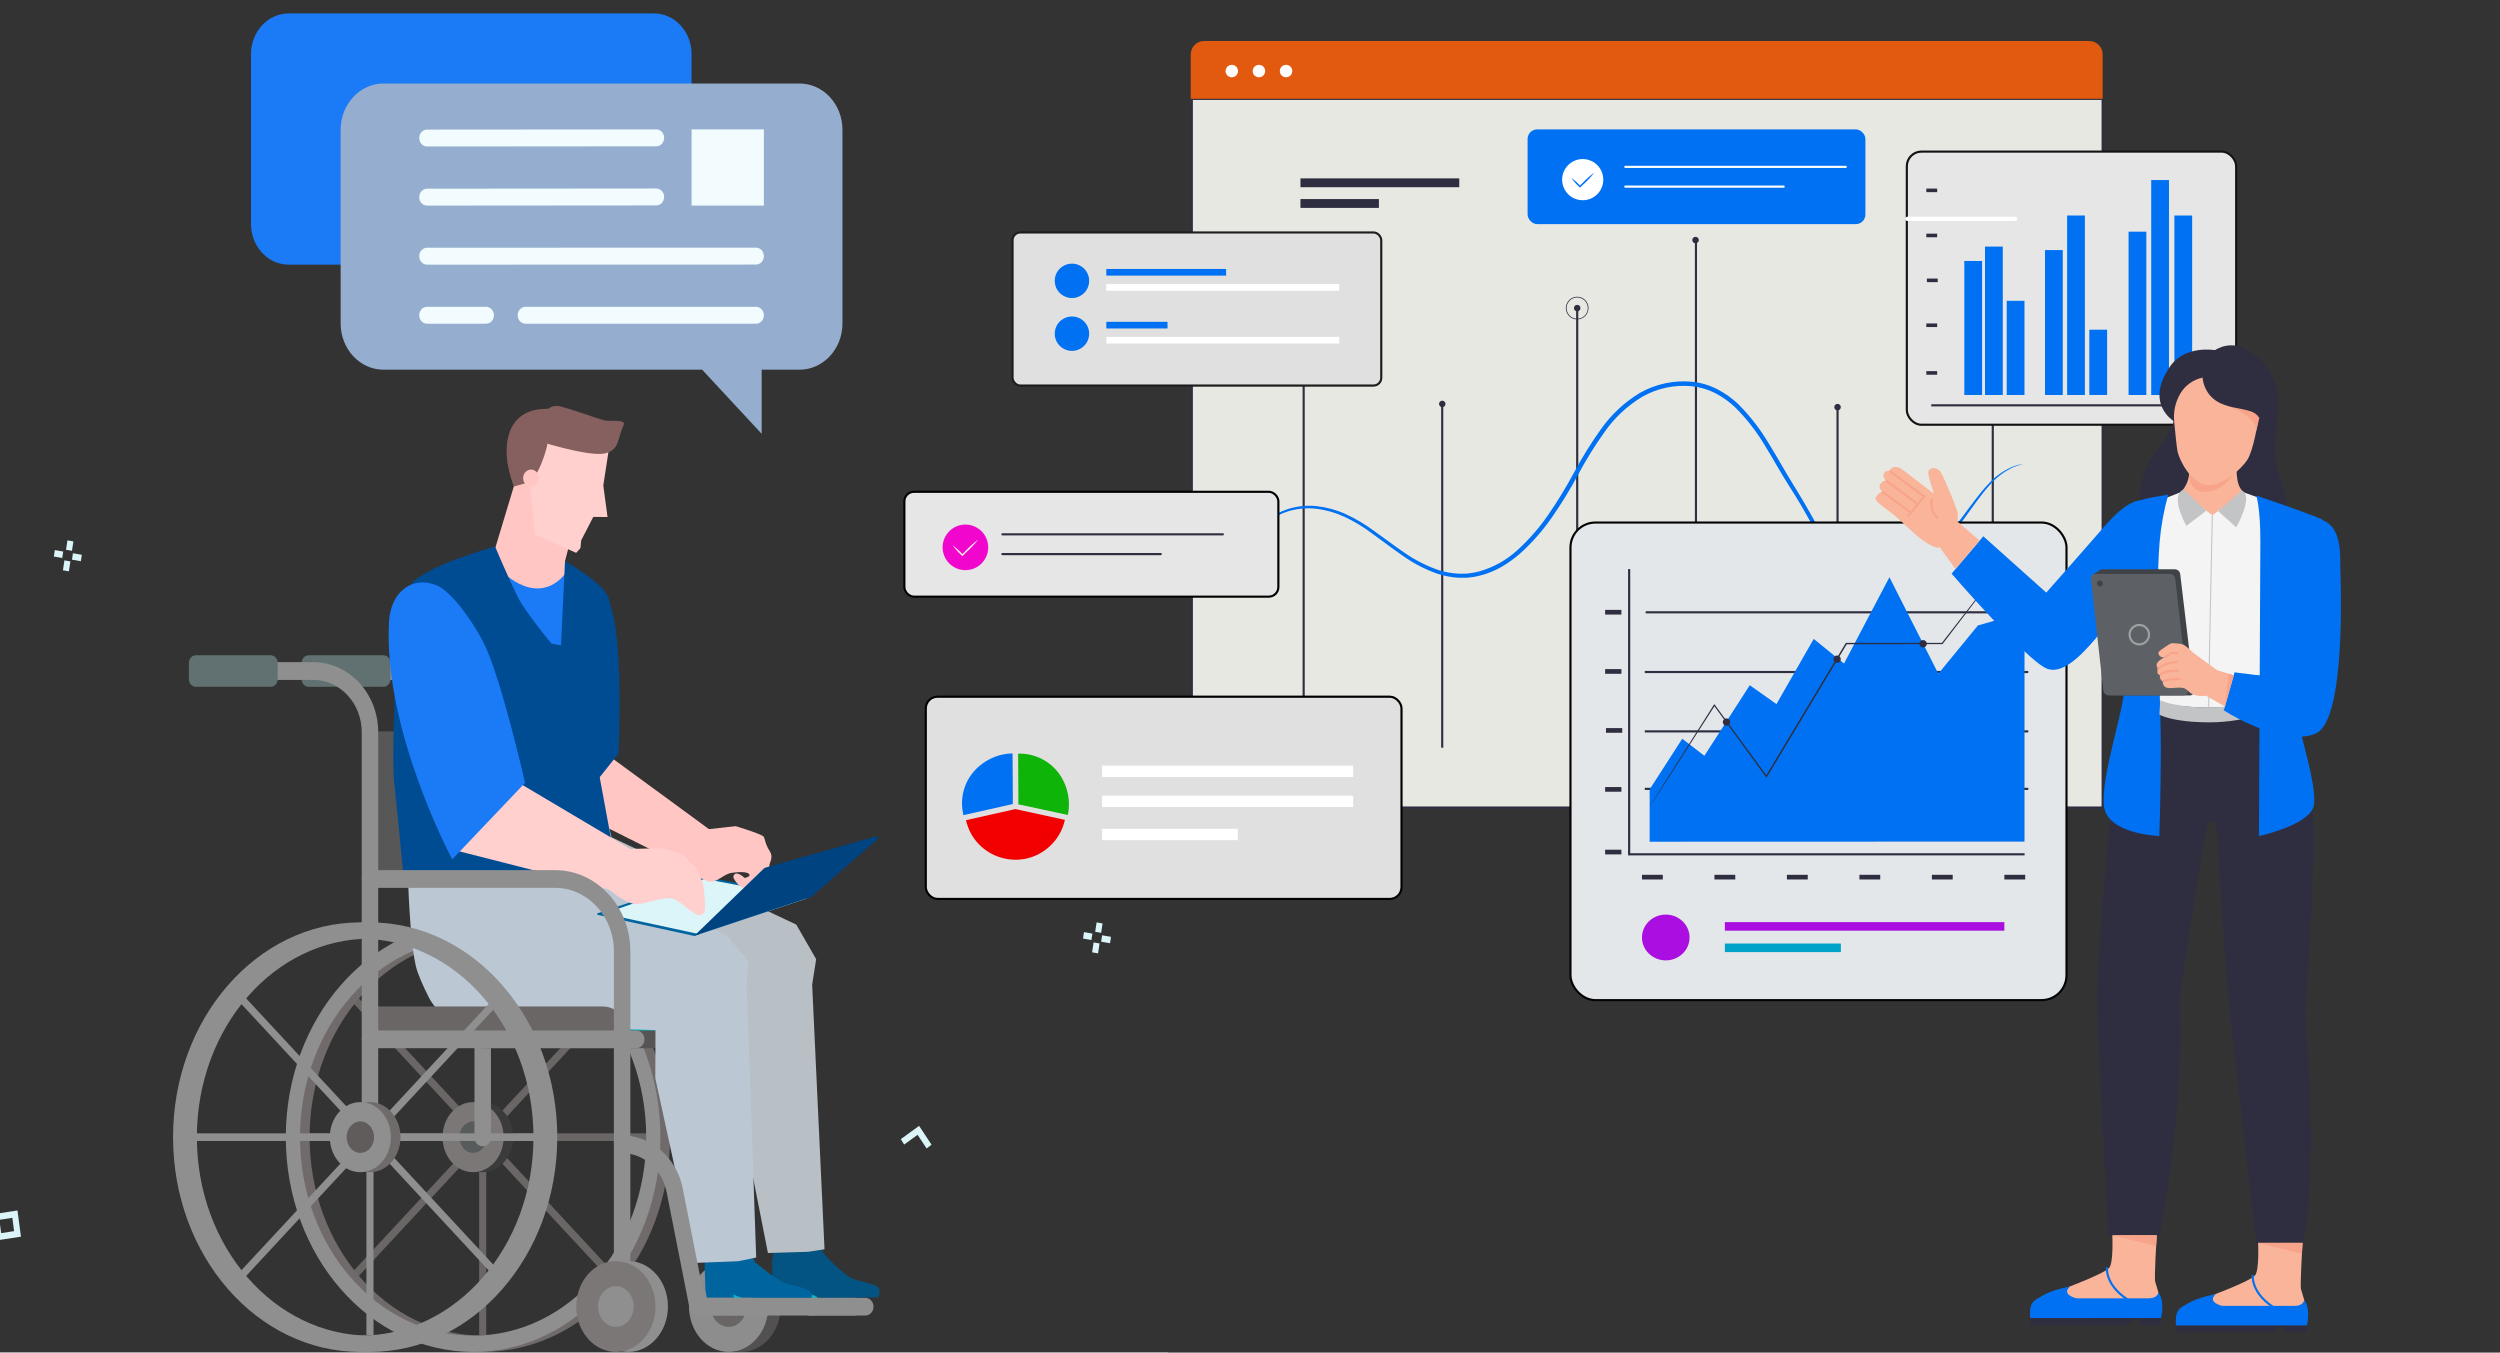<?xml version="1.0" encoding="utf-8"?>
<svg viewBox="0 0 536 290" fill="none" xmlns="http://www.w3.org/2000/svg">
  <rect x="0" y="0" width="536" height="290" fill="#333333" stroke="none"/>
  <g id="g8" transform="matrix(-0.324, 0, 0, -0.349, 275.973, 320.132)" style="">
    <g id="g10" transform="scale(0.1)">
      <path d="M 9231.77,865.371 H 787.176 V 739.41 H 9231.77 v 125.961" id="path12" style="fill:#e3edf5;fill-opacity:1;fill-rule:nonzero;stroke:none"/>
      <path d="m 8424.29,1609.66 85.76,-12.27 11.7,81.72 -85.77,12.27 z m 119.68,-57.54 -164.95,23.62 23.03,160.9 164.96,-23.61 -23.04,-160.91" id="path38" style="fill:#dcf5f9;fill-opacity:1;fill-rule:nonzero;stroke:none"/>
      <path d="m 1172.25,3378.11 -6.38,39.49 58.83,9.52 6.39,-39.49 -58.84,-9.52" id="path40" style="fill:#dcf5f9;fill-opacity:1;fill-rule:nonzero;stroke:none"/>
      <path d="m 1231.04,3442.21 -9.34,57.74 39.48,6.39 9.34,-57.75 -39.48,-6.38" id="path42" style="fill:#dcf5f9;fill-opacity:1;fill-rule:nonzero;stroke:none"/>
      <path d="m 1295.41,3398.04 -6.39,39.49 55.65,9 6.38,-39.49 -55.64,-9" id="path44" style="fill:#dcf5f9;fill-opacity:1;fill-rule:nonzero;stroke:none"/>
      <path d="m 1251.48,3316 -9.88,61.03 39.48,6.39 9.88,-61.04 -39.48,-6.38" id="path46" style="fill:#dcf5f9;fill-opacity:1;fill-rule:nonzero;stroke:none"/>
      <path d="m 7982.58,5725.09 -6.39,39.49 58.84,9.52 6.39,-39.49 -58.84,-9.52" id="path48" style="fill:#dcf5f9;fill-opacity:1;fill-rule:nonzero;stroke:none"/>
      <path d="m 8041.37,5789.19 -9.35,57.74 39.48,6.39 9.35,-57.74 -39.48,-6.39" id="path50" style="fill:#dcf5f9;fill-opacity:1;fill-rule:nonzero;stroke:none"/>
      <path d="m 8105.73,5745.02 -6.38,39.49 55.64,9.01 6.39,-39.5 -55.65,-9" id="path52" style="fill:#dcf5f9;fill-opacity:1;fill-rule:nonzero;stroke:none"/>
      <path d="m 8061.81,5662.98 -9.89,61.03 39.49,6.39 9.88,-61.03 -39.48,-6.39" id="path54" style="fill:#dcf5f9;fill-opacity:1;fill-rule:nonzero;stroke:none"/>
      <path d="m 2385.94,2117.49 -32.58,23.2 82.41,115.75 121.18,-81.67 -22.35,-33.17 -88.86,59.88 -59.8,-83.99" id="path56" style="fill:#dcf5f9;fill-opacity:1;fill-rule:nonzero;stroke:none"/>
      <path d="m 5300.01,971.781 h 46.91 V 3402.15 h -46.91 V 971.781" id="path70" style="fill-opacity: 1; fill-rule: nonzero; stroke: none; fill: rgb(106, 102, 102);"/>
      <path d="m 4153.68,2210.43 v -46.92 h 2339.56 v 46.92 H 4153.68" id="path72" style="fill-opacity: 1; fill-rule: nonzero; stroke: none; fill: rgb(106, 102, 102);"/>
      <path d="m 4427.68,1324.36 33.18,-33.18 1758.39,1758.39 -33.18,33.18 -1758.39,-1758.39" id="path74" style="fill-opacity: 1; fill-rule: nonzero; stroke: none; fill: rgb(106, 102, 102);"/>
      <path d="m 6234.44,1309.17 -33.18,-33.18 -1725.9,1725.91 33.17,33.17 1725.91,-1725.9" id="path76" style="fill-opacity: 1; fill-rule: nonzero; stroke: none; fill: rgb(106, 102, 102);"/>
      <path d="m 4178.01,2186.97 c 0,673.43 512.84,1219.35 1145.45,1219.35 632.62,0 1145.45,-545.92 1145.45,-1219.35 0,-673.43 -512.83,-1219.361 -1145.45,-1219.361 -632.61,0 -1145.45,545.931 -1145.45,1219.361 z m -93.96,0 c 0,-728.67 554.91,-1319.38 1239.41,-1319.38 684.51,0 1239.41,590.71 1239.41,1319.38 0,728.67 -554.9,1319.37 -1239.41,1319.37 -684.5,0 -1239.41,-590.7 -1239.41,-1319.37" id="path78" style="fill-opacity: 1; fill-rule: nonzero; stroke: none; fill: rgb(113, 106, 106);"/>
      <path d="m 4241.58,2186.97 c 0,673.43 512.83,1219.35 1145.45,1219.35 632.63,0 1145.46,-545.92 1145.46,-1219.35 0,-673.43 -512.83,-1219.361 -1145.46,-1219.361 -632.62,0 -1145.45,545.931 -1145.45,1219.361 z m -93.96,0 c 0,-728.67 554.91,-1319.38 1239.41,-1319.38 684.51,0 1239.41,590.71 1239.41,1319.38 0,728.67 -554.9,1319.37 -1239.41,1319.37 -684.5,0 -1239.41,-590.7 -1239.41,-1319.37" id="path80" style="fill-opacity: 1; fill-rule: nonzero; stroke: none; fill: rgb(143, 143, 143);"/>
      <path d="m 5121.28,2186.97 c 0,-118.87 90.51,-215.24 202.18,-215.24 111.67,0 202.19,96.37 202.19,215.24 0,118.87 -90.52,215.23 -202.19,215.23 -111.67,0 -202.18,-96.36 -202.18,-215.23" id="path82" style="fill-opacity: 1; fill-rule: nonzero; stroke: none; fill: rgb(59, 59, 59);"/>
      <path d="m 5184.84,2186.97 c 0,-118.87 90.53,-215.24 202.19,-215.24 111.67,0 202.2,96.37 202.2,215.24 0,118.87 -90.53,215.23 -202.2,215.23 -111.66,0 -202.19,-96.36 -202.19,-215.23" id="path84" style="fill-opacity: 1; fill-rule: nonzero; stroke: none; fill: rgb(124, 119, 119);"/>
      <path d="m 5296.26,2186.97 c 0,-53.38 40.64,-96.64 90.77,-96.64 50.14,0 90.78,43.26 90.78,96.64 0,53.37 -40.64,96.63 -90.78,96.63 -50.13,0 -90.77,-43.26 -90.77,-96.63" id="path86" style="fill-opacity: 1; fill-rule: nonzero; stroke: none; fill: rgb(88, 91, 91);"/>
      <path d="m 3351.61,1146.61 c 0,-154.09 117.35,-279.02 262.1,-279.02 144.75,0 262.11,124.93 262.11,279.02 0,154.09 -117.36,279.01 -262.11,279.01 -144.75,0 -262.1,-124.92 -262.1,-279.01" id="path88" style="fill-opacity: 1; fill-rule: nonzero; stroke: none; fill: rgb(82, 80, 80);"/>
      <path d="m 3434.02,1146.61 c 0,-154.09 117.34,-279.02 262.1,-279.02 144.76,0 262.1,124.93 262.1,279.02 0,154.09 -117.34,279.01 -262.1,279.01 -144.76,0 -262.1,-124.92 -262.1,-279.01" id="path90" style="fill-opacity: 1; fill-rule: nonzero; stroke: none; fill: rgb(141, 141, 141);"/>
      <path d="m 3578.44,1146.61 c 0,-69.19 52.69,-125.27 117.68,-125.27 64.99,0 117.68,56.08 117.68,125.27 0,69.18 -52.69,125.27 -117.68,125.27 -64.99,0 -117.68,-56.09 -117.68,-125.27" id="path92" style="fill-opacity: 1; fill-rule: nonzero; stroke: none; fill: rgb(105, 101, 101);"/>
      <path d="m 5300.01,2834.41 v 155.27 c 0,0 -1140.3,0 -1517.37,0 -85.75,0 -167.74,-69.52 -167.74,-155.27 h 1685.11" id="path94" style="fill:#00bac8;fill-opacity:1;fill-rule:nonzero;stroke:none"/>
      <path d="m 5323.46,2130.89 c 30.09,0 54.5,24.39 54.5,54.49 v 2489.95 c 0,176.82 143.84,320.67 320.66,320.67 h 342.24 c 30.09,0 54.49,24.4 54.49,54.49 0,30.09 -24.4,54.49 -54.49,54.49 h -342.24 c -236.9,0 -429.65,-192.74 -429.65,-429.65 V 2185.38 c 0,-30.1 24.4,-54.49 54.49,-54.49" id="path96" style="fill-opacity: 1; fill-rule: nonzero; stroke: none; fill: rgb(143, 143, 143);"/>
      <path d="m 3654.92,1090.94 c 30.09,0 54.48,24.4 54.48,54.49 v 2183.98 c 0,214.5 174.51,389.01 389.03,389.01 h 1225.03 c 30.09,0 54.5,24.4 54.5,54.49 0,30.09 -24.41,54.48 -54.5,54.48 H 4098.43 c -274.6,0 -498,-223.39 -498,-497.98 V 1145.43 c 0,-30.09 24.39,-54.49 54.49,-54.49" id="path98" style="fill:#00bac8;fill-opacity:1;fill-rule:nonzero;stroke:none"/>
      <path d="m 3155.04,1090.94 c 25.17,0 47.79,17.55 53.24,43.16 l 152.27,716.37 c 29.37,138.12 153.17,238.36 294.37,238.36 30.09,0 54.48,24.4 54.48,54.49 0,30.09 -24.39,54.49 -54.48,54.49 -192.34,0 -360.97,-136.55 -400.96,-324.68 l -152.28,-716.36 c -6.25,-29.44 12.54,-58.37 41.97,-64.63 3.82,-0.81 7.63,-1.2 11.39,-1.2" id="path100" style="fill:#00bac8;fill-opacity:1;fill-rule:nonzero;stroke:none"/>
      <path d="m 3561.71,2733.4 h 1761.75 c 30.09,0 54.5,24.4 54.5,54.49 0,30.09 -24.41,54.49 -54.5,54.49 H 3561.71 c -30.1,0 -54.5,-24.4 -54.5,-54.49 0,-30.09 24.4,-54.49 54.5,-54.49" id="path102" style="fill-opacity: 1; fill-rule: nonzero; stroke: none; fill: rgb(87, 84, 84);"/>
      <path d="m 2791.84,1090.95 h 363.14 c 30.1,0 54.49,24.4 54.49,54.49 0,30.09 -24.39,54.49 -54.49,54.49 h -363.14 c -30.09,0 -54.49,-24.4 -54.49,-54.49 0,-30.09 24.4,-54.49 54.49,-54.49" id="path104" style="fill-opacity: 1; fill-rule: nonzero; stroke: none; fill: rgb(143, 143, 143);"/>
      <path d="m 5980.16,4953.76 h 495.36 c 25.46,0 46.11,20.64 46.11,46.1 v 101.26 c 0,25.46 -20.65,46.1 -46.11,46.1 h -495.36 c -25.47,0 -46.1,-20.64 -46.1,-46.1 v -101.26 c 0,-25.46 20.63,-46.1 46.1,-46.1" id="path106" style="fill-opacity: 1; fill-rule: nonzero; stroke: none; fill: rgb(97, 112, 112);"/>
      <path d="m 5586.87,3773.49 h 424.65 c 44.99,0 81.47,36.48 81.47,81.47 v 743.1 c 0,44.99 -36.48,81.47 -81.47,81.47 h -424.65 c -44.99,0 -81.45,-36.48 -81.45,-81.47 v -743.1 c 0,-44.99 36.46,-81.47 81.45,-81.47" id="path108" style="fill-opacity: 1; fill-rule: nonzero; stroke: none; fill: rgb(87, 87, 87);"/>
      <path d="m 3403.54,1271.76 5.34,145.87 -15.48,87.97 -299.63,32.14 -25.88,-66.02 c 0,0 -127.94,-131.13 -196.24,-155.21 -36.3,-12.79 -116.7,-28.79 -152.4,-43.15 -40.46,-16.27 -12.5,-69.76 -12.5,-69.76 l 378.28,-6.77 124.98,47.54 -3.63,-50.62 172.81,-4.39 24.35,82.4" id="path110" style="fill-opacity: 1; fill-rule: nonzero; stroke: none; fill: rgb(4, 84, 131);"/>
      <path d="m 5184.44,4249.61 116.5,-943.64 -141.61,-333.01 -1493.24,-50.47 17.09,-282.07 -247.13,-1165.06 -266.32,7.28 -108.13,15.56 81.81,1625.66 -26.44,156.47 131.27,212.31 1222.59,536.48 109.95,419.08 603.66,-198.59" id="path112" style="fill-opacity: 1; fill-rule: nonzero; stroke: none; fill: rgb(184, 191, 197);"/>
      <path d="m 3849.48,1247.34 5.33,145.88 -7.21,88.14 -296.03,12.41 c 0,0 -25.96,-73.79 -29.34,-74.82 -7.33,-2.26 -128.07,-102.6 -196.37,-126.68 -36.29,-12.79 -118.1,-25.71 -152.41,-43.16 -58.37,-29.68 -9.2,-66.99 -9.2,-66.99 l 374.99,-9.53 124.98,47.54 -3.62,-50.62 172.81,-4.39 16.07,82.22" id="path114" style="fill:#00649f;fill-opacity:1;fill-rule:nonzero;stroke:none"/>
      <path d="m 5830.28,4245.35 c 0,0 -4.66,-782.25 -64.88,-1009.4 -13.33,-50.31 -48.79,-122.89 -84.53,-188.72 -53.4,-98.38 -155.26,-160.75 -267.13,-164.25 l -1233.68,-38.54 1.21,-295.65 -265.73,-1134.23 -280.78,9.96 -120.99,22.86 63,1679.59 -11.68,142.87 149.77,160.21 1120.85,434.09 254.22,410.8 740.35,-29.59" id="path116" style="fill-opacity: 1; fill-rule: nonzero; stroke: none; fill: rgb(187, 200, 212);"/>
      <path d="m 3924.5,3423.08 637.06,129.3 c 6.13,1.24 6.27,8.73 0.19,10.63 l -709.9,221.97 -701.93,-122.01 774.58,-239.89" id="path118" style="fill:#00649f;fill-opacity:1;fill-rule:nonzero;stroke:none"/>
      <path d="m 3889.12,3433.89 610.43,122.31 -1.11,6.18 c -0.63,3.48 -3.44,6.45 -7.29,7.67 l -636.05,203.44 -677.66,-119.21 711.68,-220.39" id="path120" style="fill:#dcf5f9;fill-opacity:1;fill-rule:nonzero;stroke:none"/>
      <path d="m 3423.36,3942.72 c 34.05,48.16 32.6,84.68 42.8,92.04 27.34,19.71 183.01,62.59 183.01,62.59 l 177.1,-18.14 677.21,460.63 464.93,-233.68 -972.24,-452.04 c 0,0 -99.27,-82.64 -172.73,-96.62 -49.11,-9.35 -93.93,46.39 -147.67,53.3 -32.41,4.17 -109.03,11.53 -117.84,-12.66 -4.14,-11.4 31.58,-18.95 31.58,-18.95 34.61,27.9 56.43,32.97 67.46,22.61 8.68,-8.15 12.23,-18.51 -2.13,-37.15 -18.2,-23.64 -28.81,-35 -46.22,-42.81 -22.17,-9.95 -95.13,11.34 -103.7,14.02 -12.81,4.01 -69.11,47.64 -70.36,55.1 -7.43,44.26 -4.63,60.58 -11.73,79.34 -5.11,13.49 -20.12,43.22 0.53,72.42" id="path122" style="fill:#ffc6c3;fill-opacity:1;fill-rule:nonzero;stroke:none"/>
      <path d="m 4710.3,4517.96 -80.61,-213.23 -205.28,239.24 c 0,0 -42.3,838.43 85.99,959.31 131.58,123.98 453.9,-32.53 453.9,-32.53 l -254,-952.79" id="path124" style="fill-opacity: 1; fill-rule: nonzero; stroke: none; fill: rgb(0, 76, 147);"/>
      <path d="m 4766.82,5365.92 511.82,322.87 -177.62,546.52 -439.76,-88 117.56,-421.72 -12,-359.67" id="path126" style="fill:#ffc6c3;fill-opacity:1;fill-rule:nonzero;stroke:none"/>
      <path d="m 5240.72,5700.54 c -316.46,-303.51 -480.88,-28.37 -480.88,-28.37 l -100.77,-489.14 493.34,84.33 88.31,433.18" id="path128" style="fill-opacity: 1; fill-rule: nonzero; stroke: none; fill: rgb(27, 123, 246);"/>
      <path d="m 5798.71,5582.29 c -91.18,113.62 -556.93,233.2 -556.93,233.2 0,0 -79.58,-176.7 -151.26,-311.71 -52.3,-98.53 -281.98,-353.8 -281.98,-353.8 l -29.72,575.61 c 0,0 -245.72,-128.09 -285.33,-220.04 -85.15,-197.66 79.22,-989.87 79.22,-989.87 l -111.75,-562.8 118.67,-107.15 1264.48,-91.13 c 0,0 42.23,416.69 65.84,617.86 14.43,123 -4.57,478.01 -4.58,601.99 -0.01,154.28 -10.1,487.51 -106.66,607.84" id="path130" style="fill-opacity: 1; fill-rule: nonzero; stroke: none; fill: rgb(0, 76, 147);"/>
      <path d="m 5015.13,6228.13 -38.61,-338.89 -271.41,-112.78 -28.45,29.22 -4.65,47.19 -80.24,144.52 -94.29,-0.73 28.01,193.75 -39.32,237.39 267.82,57.88 115,24.94 59.42,-18.86 86.72,-263.63" id="path132" style="fill:#ffd0ce;fill-opacity:1;fill-rule:nonzero;stroke:none"/>
      <path d="m 4513.16,6387.75 c 108.76,-24.33 459.8,81.01 459.8,81.01 0,0 -20.15,245.94 -169.62,205.97 -186.08,-49.75 -247.24,-80.38 -303.9,-86.9 -21.43,-2.47 -125.48,8.29 -108.94,-24.45 42.1,-83.43 25.51,-153.91 122.66,-175.63" id="path134" style="fill:#86605f;fill-opacity:1;fill-rule:nonzero;stroke:none"/>
      <path d="m 5018.38,6209.82 99.26,-25.65 c 0,0 39.3,96.7 45.93,178.2 12.31,151.2 -43.52,301.82 -273.71,299.26 l 5.02,-214.78 c 10.18,-53.57 61.92,-204.95 123.5,-237.03" id="path136" style="fill:#86605f;fill-opacity:1;fill-rule:nonzero;stroke:none"/>
      <path d="m 5044.96,6267.77 c -17.65,22.8 -50.26,27.11 -72.83,9.63 -22.57,-17.47 -26.57,-50.12 -8.92,-72.92 17.65,-22.8 50.25,-27.11 72.83,-9.63 22.58,17.48 26.57,50.13 8.92,72.92" id="path138" style="fill:#ffc6c3;fill-opacity:1;fill-rule:nonzero;stroke:none"/>
      <path d="m 4460.96,3702.13 1037.69,245.51 -398.41,424.82 -753.05,-414.91 113.77,-255.42" id="path140" style="fill:#ffd0ce;fill-opacity:1;fill-rule:nonzero;stroke:none"/>
      <path d="m 5524.98,3893.44 c 0,0 456.33,788.15 418.83,1457.46 -10.45,186.47 -153.91,285.06 -310.88,228.12 -113.09,-41.02 -266.28,-258.41 -321.87,-367.07 -117.05,-228.81 -267.63,-848.39 -267.63,-848.39 l 481.55,-470.12" id="path142" style="fill-opacity: 1; fill-rule: nonzero; stroke: none; fill: rgb(27, 123, 246);"/>
      <path d="m 4347.19,3957.55 -195.73,4.41 c 0,0 -129.17,-18.34 -164.5,-51.34 -7.67,-7.15 -24.01,-22.53 -30.65,-30.65 -4.29,-5.24 -33.25,-25.35 -37.46,-30.65 -22.61,-28.36 -52.22,-103.3 -52.22,-103.3 0,0 -26.64,-146.99 -8.56,-179.2 4.85,-8.63 26.68,-17.52 36.39,-15.59 54.48,10.84 126.05,94.98 181.04,102.84 63.22,9.04 194.06,-43.77 243.35,-35.42 73.72,12.5 174.64,93.12 174.64,93.12 l -146.3,245.78" id="path144" style="fill:#ffd0ce;fill-opacity:1;fill-rule:nonzero;stroke:none"/>
      <path d="m 3924.5,3423.08 -461.21,414.06 c -2.82,2.54 -6.73,4.56 -11.04,5.68 l -724.21,190.16 c -19.17,5.03 -28.61,-8.33 -13.6,-19.1 l 435.48,-350.91 774.58,-239.89" id="path146" style="fill:#004381;fill-opacity:1;fill-rule:nonzero;stroke:none"/>
      <path d="m 2863.66,1090.95 h 1037.38 c 30.09,0 54.48,24.4 54.48,54.49 0,30.09 -24.39,54.49 -54.48,54.49 H 2863.66 c -30.09,0 -54.48,-24.4 -54.48,-54.49 0,-30.09 24.39,-54.49 54.48,-54.49" id="path148" style="fill-opacity: 1; fill-rule: nonzero; stroke: none; fill: rgb(143, 143, 143);"/>
      <path d="m 6046.06,2834.41 v 155.27 c 0,0 -1140.28,0 -1517.35,0 -85.76,0 -167.75,-69.52 -167.75,-155.27 h 1685.1" id="path150" style="fill-opacity: 1; fill-rule: nonzero; stroke: none; fill: rgb(106, 102, 102);"/>
      <path d="m 6069.52,2194.46 c 30.1,0 54.49,24.4 54.49,54.49 v 2426.38 c 0,176.82 143.86,320.67 320.68,320.67 h 342.23 c 30.09,0 54.48,24.4 54.48,54.49 0,30.09 -24.39,54.49 -54.48,54.49 h -342.23 c -236.92,0 -429.65,-192.74 -429.65,-429.65 V 2248.95 c 0,-30.09 24.39,-54.49 54.48,-54.49" id="path152" style="fill-opacity: 1; fill-rule: nonzero; stroke: none; fill: rgb(143, 143, 143);"/>
      <path d="m 4400.97,1225.65 c 30.1,0 54.5,24.4 54.5,54.48 v 2049.28 c 0,214.5 174.51,389.01 389.01,389.01 h 1225.04 c 30.1,0 54.49,24.4 54.49,54.49 0,30.09 -24.39,54.48 -54.49,54.48 H 4844.48 c -274.59,0 -498,-223.39 -498,-497.98 V 1280.13 c 0,-30.08 24.41,-54.48 54.49,-54.48" id="path154" style="fill-opacity: 1; fill-rule: nonzero; stroke: none; fill: rgb(143, 143, 143);"/>
      <path d="m 3901.09,1090.94 c 25.19,0 47.8,17.55 53.24,43.16 l 152.29,716.37 c 29.35,138.12 153.15,238.36 294.35,238.36 30.1,0 54.5,24.4 54.5,54.49 0,30.09 -24.4,54.49 -54.5,54.49 -192.33,0 -360.95,-136.55 -400.95,-324.68 l -152.28,-716.36 c -6.26,-29.44 12.53,-58.37 41.96,-64.63 3.82,-0.81 7.64,-1.2 11.39,-1.2" id="path156" style="fill-opacity: 1; fill-rule: nonzero; stroke: none; fill: rgb(143, 143, 143);"/>
      <path d="m 4307.76,2733.4 h 1761.76 c 30.1,0 54.49,24.4 54.49,54.49 0,30.09 -24.39,54.49 -54.49,54.49 H 4307.76 c -30.1,0 -54.49,-24.4 -54.49,-54.49 0,-30.09 24.39,-54.49 54.49,-54.49" id="path158" style="fill-opacity: 1; fill-rule: nonzero; stroke: none; fill: rgb(143, 143, 143);"/>
      <path d="m 3537.9,1090.95 h 363.14 c 30.09,0 54.48,24.4 54.48,54.49 0,30.09 -24.39,54.49 -54.48,54.49 H 3537.9 c -30.09,0 -54.49,-24.4 -54.49,-54.49 0,-30.09 24.4,-54.49 54.49,-54.49" id="path160" style="fill-opacity: 1; fill-rule: nonzero; stroke: none; fill: rgb(143, 143, 143);"/>
      <path d="m 6726.22,4953.76 h 495.36 c 25.47,0 46.11,20.64 46.11,46.1 v 101.26 c 0,25.46 -20.64,46.1 -46.11,46.1 h -495.36 c -25.46,0 -46.11,-20.64 -46.11,-46.1 v -101.26 c 0,-25.46 20.65,-46.1 46.11,-46.1" id="path162" style="fill-opacity: 1; fill-rule: nonzero; stroke: none; fill: rgb(97, 112, 112);"/>
      <path d="m 6046.06,971.781 h 46.93 V 3402.15 h -46.93 V 971.781" id="path164" style="fill-opacity: 1; fill-rule: nonzero; stroke: none; fill: rgb(143, 143, 143);"/>
      <path d="m 4899.74,2210.43 v -46.92 h 2339.57 v 46.92 H 4899.74" id="path166" style="fill-opacity: 1; fill-rule: nonzero; stroke: none; fill: rgb(143, 143, 143);"/>
      <path d="m 5173.74,1324.36 33.17,-33.18 1758.4,1758.39 -33.18,33.18 -1758.39,-1758.39" id="path168" style="fill-opacity: 1; fill-rule: nonzero; stroke: none; fill: rgb(143, 143, 143);"/>
      <path d="m 6949.16,1340.51 -33.19,-33.17 -1694.56,1694.56 33.19,33.17 1694.56,-1694.56" id="path170" style="fill-opacity: 1; fill-rule: nonzero; stroke: none; fill: rgb(143, 143, 143);"/>
      <path d="m 4924.07,2186.97 c 0,673.43 512.83,1219.35 1145.45,1219.35 632.63,0 1145.46,-545.92 1145.46,-1219.35 0,-673.43 -512.83,-1219.361 -1145.46,-1219.361 -632.62,0 -1145.45,545.931 -1145.45,1219.361 z m -93.96,0 c 0,-728.67 554.91,-1319.38 1239.41,-1319.38 684.51,0 1239.42,590.71 1239.42,1319.38 0,728.67 -554.91,1319.37 -1239.42,1319.37 -684.5,0 -1239.41,-590.7 -1239.41,-1319.37" id="path172" style="fill-opacity: 1; fill-rule: nonzero; stroke: none; fill: rgb(143, 143, 143);"/>
      <path d="m 4987.63,2186.97 c 0,673.43 512.85,1219.35 1145.46,1219.35 632.62,0 1145.45,-545.92 1145.45,-1219.35 0,-673.43 -512.83,-1219.361 -1145.45,-1219.361 -632.61,0 -1145.46,545.931 -1145.46,1219.361 z m -93.95,0 c 0,-728.67 554.91,-1319.38 1239.41,-1319.38 684.51,0 1239.41,590.71 1239.41,1319.38 0,728.67 -554.9,1319.37 -1239.41,1319.37 -684.5,0 -1239.41,-590.7 -1239.41,-1319.37" id="path174" style="fill-opacity: 1; fill-rule: nonzero; stroke: none; fill: rgb(143, 143, 143);"/>
      <path d="m 5867.33,2186.97 c 0,-118.87 90.53,-215.24 202.19,-215.24 111.67,0 202.2,96.37 202.2,215.24 0,118.87 -90.53,215.23 -202.2,215.23 -111.66,0 -202.19,-96.36 -202.19,-215.23" id="path176" style="fill-opacity: 1; fill-rule: nonzero; stroke: none; fill: rgb(112, 107, 107);"/>
      <path d="m 5930.91,2186.97 c 0,-118.87 90.51,-215.24 202.18,-215.24 111.67,0 202.19,96.37 202.19,215.24 0,118.87 -90.52,215.23 -202.19,215.23 -111.67,0 -202.18,-96.36 -202.18,-215.23" id="path178" style="fill-opacity: 1; fill-rule: nonzero; stroke: none; fill: rgb(143, 143, 143);"/>
      <path d="m 6042.31,2186.97 c 0,-53.38 40.65,-96.64 90.78,-96.64 50.14,0 90.78,43.26 90.78,96.64 0,53.37 -40.64,96.63 -90.78,96.63 -50.13,0 -90.78,-43.26 -90.78,-96.63" id="path180" style="fill-opacity: 1; fill-rule: nonzero; stroke: none; fill: rgb(97, 92, 92);"/>
      <path d="m 4097.67,1146.61 c 0,-154.09 117.35,-279.02 262.1,-279.02 144.76,0 262.1,124.93 262.1,279.02 0,154.09 -117.34,279.01 -262.1,279.01 -144.75,0 -262.1,-124.92 -262.1,-279.01" id="path182" style="fill-opacity: 1; fill-rule: nonzero; stroke: none; fill: rgb(143, 143, 143);"/>
      <path d="m 4180.08,1146.61 c 0,-154.09 117.34,-279.02 262.1,-279.02 144.75,0 262.1,124.93 262.1,279.02 0,154.09 -117.35,279.01 -262.1,279.01 -144.76,0 -262.1,-124.92 -262.1,-279.01" id="path184" style="fill-opacity: 1; fill-rule: nonzero; stroke: none; fill: rgb(124, 119, 119);"/>
      <path d="m 4324.5,1146.61 c 0,-69.19 52.69,-125.27 117.68,-125.27 64.99,0 117.67,56.08 117.67,125.27 0,69.18 -52.68,125.27 -117.67,125.27 -64.99,0 -117.68,-56.09 -117.68,-125.27" id="path186" style="fill-opacity: 1; fill-rule: nonzero; stroke: none; fill: rgb(143, 143, 143);"/>
      <path d="M 6607.21,9090.36 H 4190.79 c -137.75,0 -249.4,-111.66 -249.4,-249.39 V 7796.34 c 0,-137.73 111.66,-249.39 249.4,-249.39 h 219.91 2196.51 c 137.74,0 249.4,111.66 249.4,249.39 v 1044.63 c 0,137.73 -111.66,249.39 -249.4,249.39" id="path188" style="fill-opacity: 1; fill-rule: nonzero; stroke: none; fill: rgb(27, 123, 246);"/>
      <path d="M 5979.53,8659.77 H 3226.96 c -156.89,0 -284.08,-127.19 -284.08,-284.09 V 7185.75 c 0,-156.9 127.19,-284.08 284.08,-284.08 h 250.52 v -393.88 l 393.87,393.88 h 2108.18 c 156.89,0 284.08,127.18 284.08,284.08 v 1189.93 c 0,156.9 -127.19,284.09 -284.08,284.09" id="path190" style="fill-opacity: 1; fill-rule: nonzero; stroke: none; fill: rgb(149, 173, 206);"/>
      <path d="M 3941.39,7909.76 H 3462.9 v 468.19 h 478.49 v -468.19" id="path192" style="fill:#f2fbfd;fill-opacity:1;fill-rule:nonzero;stroke:none"/>
      <path d="m 5691.63,7909.76 -1516.92,1.16 c -28.71,0 -51.97,23.25 -51.97,51.97 0,28.71 23.26,51.96 51.97,51.96 l 1516.92,-1.16 c 28.71,0 51.96,-23.25 51.96,-51.97 0,-28.71 -23.25,-51.96 -51.96,-51.96" id="path194" style="fill:#f2fbfd;fill-opacity:1;fill-rule:nonzero;stroke:none"/>
      <path d="m 5691.63,8272.85 -1516.92,1.16 c -28.71,0 -51.97,23.26 -51.97,51.97 0,28.71 23.26,51.97 51.97,51.97 l 1516.92,-1.16 c 28.71,0 51.96,-23.26 51.96,-51.97 0,-28.72 -23.25,-51.97 -51.96,-51.97" id="path196" style="fill:#f2fbfd;fill-opacity:1;fill-rule:nonzero;stroke:none"/>
      <path d="M 5040.1,7184.15 H 3514.86 c -28.71,0 -51.96,23.26 -51.96,51.97 0,28.72 23.25,51.97 51.96,51.97 H 5040.1 c 28.71,0 51.97,-23.25 51.97,-51.97 0,-28.71 -23.26,-51.97 -51.97,-51.97" id="path198" style="fill:#f2fbfd;fill-opacity:1;fill-rule:nonzero;stroke:none"/>
      <path d="m 5691.63,7184.15 h -390.47 c -28.7,0 -51.96,23.26 -51.96,51.97 0,28.72 23.26,51.97 51.96,51.97 h 390.47 c 28.71,0 51.96,-23.25 51.96,-51.97 0,-28.71 -23.25,-51.97 -51.96,-51.97" id="path200" style="fill:#f2fbfd;fill-opacity:1;fill-rule:nonzero;stroke:none"/>
      <path d="m 5691.63,7546.95 -2176.77,0.59 c -28.71,0 -51.96,23.25 -51.96,51.96 0,28.71 23.25,51.97 51.96,51.97 l 2176.77,-0.58 c 28.71,0 51.96,-23.25 51.96,-51.97 0,-28.71 -23.25,-51.97 -51.96,-51.97" id="path202" style="fill:#f2fbfd;fill-opacity:1;fill-rule:nonzero;stroke:none"/>
    </g>
  </g>
  <g style="" transform="matrix(0.461, 0, 0, 0.461, 204.814, 118.011)">
    <rect x="110.007" y="-210.02" width="423.6" height="329.61" style="box-sizing: border-box; -webkit-font-smoothing: antialiased; fill: rgb(232, 232, 227);"/>
    <path d="M 534.107 120.09 L 109.497 120.09 L 109.497 -210.52 L 534.097 -210.52 L 534.107 120.09 Z M 110.507 119.09 L 533.107 119.09 L 533.107 -209.52 L 110.497 -209.52 L 110.507 119.09 Z" fill="#2f2e41" data-secondary="true" style="box-sizing: border-box; -webkit-font-smoothing: antialiased;"/>
    <rect x="161.517" y="-109.69" width="1" height="201.6" fill="#2f2e41" data-secondary="true" style="box-sizing: border-box; -webkit-font-smoothing: antialiased;"/>
    <rect x="225.957" y="-68.78" width="1" height="160.54" fill="#2f2e41" data-secondary="true" style="box-sizing: border-box; -webkit-font-smoothing: antialiased;"/>
    <rect x="288.737" y="-111.74" width="1" height="160.54" fill="#2f2e41" data-secondary="true" style="box-sizing: border-box; -webkit-font-smoothing: antialiased;"/>
    <rect x="343.967" y="-144.47" width="1" height="160.54" fill="#2f2e41" data-secondary="true" style="box-sizing: border-box; -webkit-font-smoothing: antialiased;"/>
    <rect x="409.817" y="-66.73" width="1" height="160.54" fill="#2f2e41" data-secondary="true" style="box-sizing: border-box; -webkit-font-smoothing: antialiased;"/>
    <rect x="482.007" y="-112.76" width="1" height="160.54" fill="#2f2e41" data-secondary="true" style="box-sizing: border-box; -webkit-font-smoothing: antialiased;"/>
    <path d="M 227.987 -68.14 C 227.987 -66.986 226.737 -66.264 225.737 -66.841 C 224.737 -67.419 224.737 -68.862 225.737 -69.439 C 225.965 -69.571 226.224 -69.64 226.487 -69.64 C 227.316 -69.64 227.987 -68.969 227.987 -68.14 Z" fill="#2f2e41" data-secondary="true" style="box-sizing: border-box; -webkit-font-smoothing: antialiased;"/>
    <circle cx="289.237" cy="-112.7" r="1.5" fill="#2f2e41" data-secondary="true" style="box-sizing: border-box; -webkit-font-smoothing: antialiased;"/>
    <path d="M 289.237 -107.43 C 285.18 -107.423 282.637 -111.809 284.658 -115.327 C 286.68 -118.844 291.751 -118.853 293.786 -115.344 C 294.252 -114.541 294.497 -113.629 294.497 -112.7 C 294.497 -109.794 292.144 -107.436 289.237 -107.43 Z M 289.237 -117.62 C 285.45 -117.62 283.083 -113.52 284.976 -110.24 C 286.87 -106.96 291.604 -106.96 293.498 -110.24 C 293.93 -110.988 294.157 -111.837 294.157 -112.7 C 294.157 -115.418 291.954 -117.62 289.237 -117.62 Z" fill="#2f2e41" data-secondary="true" style="box-sizing: border-box; -webkit-font-smoothing: antialiased;"/>
    <circle cx="344.277" cy="-144.34" r="1.5" fill="#2f2e41" data-secondary="true" style="box-sizing: border-box; -webkit-font-smoothing: antialiased;"/>
    <circle cx="410.317" cy="-66.64" r="1.5" fill="#2f2e41" data-secondary="true" style="box-sizing: border-box; -webkit-font-smoothing: antialiased;"/>
    <circle cx="482.507" cy="-112.7" r="1.5" fill="#263238" style="box-sizing: border-box; -webkit-font-smoothing: antialiased;"/>
    <path d="M 163.497 -111.19 C 163.49 -110.036 162.235 -109.322 161.239 -109.906 C 160.242 -110.49 160.252 -111.934 161.256 -112.504 C 161.482 -112.633 161.737 -112.7 161.997 -112.7 C 162.82 -112.7 163.487 -112.033 163.487 -111.21 L 163.497 -111.19 Z" fill="#2f2e41" data-secondary="true" style="box-sizing: border-box; -webkit-font-smoothing: antialiased;"/>
    <path d="M 496.687 -40.29 C 496.308 -40.12 495.913 -39.989 495.507 -39.9 C 494.345 -39.59 493.205 -39.199 492.097 -38.73 C 487.906 -36.779 484.177 -33.96 481.157 -30.46 C 477.027 -26.02 472.957 -19.85 467.817 -12.9 C 465.083 -9.154 462.05 -5.636 458.747 -2.38 C 456.913 -0.611 454.947 1.017 452.867 2.49 C 450.634 4.011 448.256 5.307 445.767 6.36 C 440.377 8.541 434.574 9.514 428.767 9.21 C 425.689 9.151 422.626 8.768 419.627 8.07 C 416.446 7.391 413.437 6.067 410.787 4.18 C 408.079 2.207 405.743 -0.231 403.887 -3.02 C 401.987 -5.78 400.277 -8.7 398.627 -11.66 C 395.317 -17.66 391.897 -23.66 387.997 -29.66 C 384.097 -35.66 380.627 -42.2 376.677 -48.54 C 372.821 -55.069 368.157 -61.087 362.797 -66.45 C 360.021 -69.102 356.883 -71.348 353.477 -73.12 C 350.045 -74.878 346.314 -75.977 342.477 -76.36 C 334.488 -77.142 326.454 -75.43 319.477 -71.46 C 312.581 -67.301 306.63 -61.745 302.007 -55.15 C 297.417 -48.733 293.258 -42.018 289.557 -35.05 C 285.91 -28.279 281.884 -21.718 277.497 -15.4 C 273.272 -9.292 268.356 -3.692 262.847 1.29 C 261.489 2.492 260.071 3.623 258.597 4.68 C 257.148 5.74 255.642 6.722 254.087 7.62 C 251.031 9.384 247.752 10.729 244.337 11.62 C 242.664 12.065 240.959 12.383 239.237 12.57 C 238.385 12.676 237.526 12.723 236.667 12.71 L 234.117 12.71 C 230.797 12.52 227.513 11.909 224.347 10.89 C 218.457 8.809 212.892 5.903 207.817 2.26 C 202.907 -1.11 198.427 -4.63 194.027 -7.74 C 189.964 -10.837 185.583 -13.492 180.957 -15.66 C 176.843 -17.565 172.457 -18.817 167.957 -19.37 C 164.044 -19.84 160.077 -19.582 156.257 -18.61 C 155.396 -18.401 154.55 -18.13 153.727 -17.8 C 152.91 -17.552 152.114 -17.238 151.347 -16.86 C 149.915 -16.205 148.535 -15.443 147.217 -14.58 C 145.006 -13.097 142.928 -11.424 141.007 -9.58 L 138.837 -7.21 C 138.214 -6.583 137.632 -5.915 137.097 -5.21 L 134.907 -2.33 C 134.668 -1.989 134.396 -1.671 134.097 -1.38 C 134.264 -1.764 134.475 -2.127 134.727 -2.46 L 136.727 -5.46 C 137.239 -6.198 137.796 -6.903 138.397 -7.57 L 140.497 -10.05 C 142.397 -11.994 144.48 -13.748 146.717 -15.29 C 148.029 -16.202 149.41 -17.011 150.847 -17.71 C 151.618 -18.117 152.425 -18.452 153.257 -18.71 C 154.106 -19.07 154.978 -19.37 155.867 -19.61 C 159.805 -20.686 163.907 -21.025 167.967 -20.61 C 172.614 -20.104 177.152 -18.873 181.417 -16.96 C 186.157 -14.792 190.655 -12.13 194.837 -9.02 C 199.277 -5.88 203.787 -2.42 208.617 0.87 C 213.577 4.373 219.008 7.157 224.747 9.14 C 227.765 10.099 230.894 10.66 234.057 10.81 L 236.497 10.81 C 237.306 10.82 238.115 10.77 238.917 10.66 C 240.545 10.479 242.157 10.171 243.737 9.74 C 250.349 7.864 256.429 4.463 261.487 -0.19 C 266.862 -5.082 271.653 -10.579 275.767 -16.57 C 280.087 -22.841 284.06 -29.344 287.667 -36.05 C 291.415 -43.099 295.628 -49.89 300.277 -56.38 C 305.08 -63.213 311.255 -68.968 318.407 -73.28 C 322.094 -75.353 326.072 -76.856 330.207 -77.74 C 334.281 -78.6 338.462 -78.84 342.607 -78.45 C 346.728 -78.038 350.734 -76.854 354.417 -74.96 C 358.005 -73.113 361.306 -70.755 364.217 -67.96 C 369.693 -62.464 374.457 -56.303 378.397 -49.62 C 382.397 -43.21 385.897 -36.75 389.657 -30.7 C 393.417 -24.65 397.007 -18.5 400.257 -12.56 C 403.507 -6.62 406.777 -0.8 411.827 2.77 C 414.298 4.548 417.11 5.794 420.087 6.43 C 422.968 7.11 425.909 7.499 428.867 7.59 C 434.441 7.909 440.018 7.022 445.217 4.99 C 447.626 3.99 449.934 2.761 452.107 1.32 C 454.141 -0.088 456.066 -1.645 457.867 -3.34 C 461.143 -6.512 464.153 -9.946 466.867 -13.61 C 472.077 -20.5 476.307 -26.61 480.567 -31 C 483.734 -34.502 487.642 -37.252 492.007 -39.05 C 493.141 -39.499 494.317 -39.834 495.517 -40.05 C 495.899 -40.165 496.291 -40.245 496.687 -40.29 Z" fill="#0071f2" data-primary="true" style="box-sizing: border-box; -webkit-font-smoothing: antialiased;"/>
    <rect x="160.527" y="-173.03" width="73.86" height="4.11" fill="#2f2e41" data-secondary="true" style="box-sizing: border-box; -webkit-font-smoothing: antialiased;"/>
    <rect x="160.527" y="-163.41" width="36.49" height="4.11" fill="#2f2e41" data-secondary="true" style="box-sizing: border-box; -webkit-font-smoothing: antialiased;"/>
    <path d="M 115.707 -236.91 L 527.397 -236.91 C 530.831 -236.91 533.613 -234.124 533.607 -230.69 L 533.607 -210.05 L 109.497 -210.05 L 109.497 -230.69 C 109.492 -234.124 112.274 -236.91 115.707 -236.91 Z" data-secondary="true" style="box-sizing: border-box; -webkit-font-smoothing: antialiased; fill: rgb(226, 89, 16);"/>
    <path d="M 131.497 -222.95 C 131.505 -220.718 129.093 -219.314 127.156 -220.424 C 125.219 -221.533 125.209 -224.324 127.139 -225.447 C 127.584 -225.706 128.091 -225.842 128.607 -225.84 C 130.203 -225.84 131.497 -224.546 131.497 -222.95 Z" fill="#fff" style="box-sizing: border-box; -webkit-font-smoothing: antialiased;"/>
    <path d="M 144.117 -222.95 C 144.125 -220.718 141.713 -219.314 139.776 -220.424 C 137.839 -221.533 137.829 -224.324 139.759 -225.447 C 140.201 -225.704 140.705 -225.84 141.217 -225.84 C 142.817 -225.846 144.117 -224.55 144.117 -222.95 Z" fill="#fff" style="box-sizing: border-box; -webkit-font-smoothing: antialiased;"/>
    <path d="M 156.737 -222.95 C 156.745 -220.718 154.333 -219.314 152.396 -220.424 C 150.459 -221.533 150.449 -224.324 152.379 -225.447 C 152.824 -225.706 153.331 -225.842 153.847 -225.84 C 155.443 -225.84 156.737 -224.546 156.737 -222.95 Z" fill="#fff" style="box-sizing: border-box; -webkit-font-smoothing: antialiased;"/>
    <rect x="26.627" y="-147.88" width="171.48" height="71.21" rx="3.61" fill="#e0e0e0" style="box-sizing: border-box; -webkit-font-smoothing: antialiased; stroke: rgb(29, 29, 29);"/>
    <path d="M 62.257 -125.38 C 62.257 -119.222 55.591 -115.373 50.257 -118.452 C 44.924 -121.531 44.924 -129.229 50.257 -132.308 C 51.473 -133.011 52.853 -133.38 54.257 -133.38 C 58.675 -133.38 62.257 -129.799 62.257 -125.38 Z" fill="#0071f2" data-primary="true" style="box-sizing: border-box; -webkit-font-smoothing: antialiased;"/>
    <rect x="70.247" y="-130.9" width="55.71" height="3.09" fill="#0071f2" data-primary="true" style="box-sizing: border-box; -webkit-font-smoothing: antialiased;"/>
    <rect x="70.247" y="-123.87" width="108.35" height="3.09" fill="#fff" style="box-sizing: border-box; -webkit-font-smoothing: antialiased;"/>
    <path d="M 62.257 -100.8 C 62.257 -94.642 55.591 -90.793 50.257 -93.872 C 44.924 -96.951 44.924 -104.649 50.257 -107.728 C 51.473 -108.431 52.853 -108.8 54.257 -108.8 C 58.675 -108.8 62.257 -105.219 62.257 -100.8 Z" fill="#0071f2" data-primary="true" style="box-sizing: border-box; -webkit-font-smoothing: antialiased;"/>
    <rect x="70.247" y="-106.32" width="28.45" height="3.09" fill="#0071f2" data-primary="true" style="box-sizing: border-box; -webkit-font-smoothing: antialiased;"/>
    <rect x="70.247" y="-99.3" width="108.35" height="3.09" fill="#fff" style="box-sizing: border-box; -webkit-font-smoothing: antialiased;"/>
    <rect x="-13.723" y="68.03" width="221.25" height="94.05" rx="5.46" fill="#e0e0e0" style="box-sizing: border-box; -webkit-font-smoothing: antialiased; stroke: rgb(0, 0, 0);"/>
    <path d="M 26.757 113.47 L 26.627 94.4 C 20.811 94.501 15.223 96.683 10.877 100.55 C 5.228 105.462 2.387 112.859 3.297 120.29 C 3.397 121.2 3.547 122.13 3.737 123.05 C 3.747 123.072 3.747 123.097 3.737 123.12 L 26.737 117.95 L 26.757 113.47 Z" fill="#0071f2" data-primary="true" style="box-sizing: border-box; -webkit-font-smoothing: antialiased;"/>
    <path d="M 50.497 107.6 C 47.084 100.261 40.01 95.304 31.947 94.6 L 31.217 94.53 L 29.217 94.53 L 29.337 113.6 L 29.337 118.08 L 52.337 123.02 C 52.696 121.395 52.867 119.734 52.847 118.07 C 52.845 114.449 52.042 110.874 50.497 107.6 Z" data-primary="true" style="box-sizing: border-box; -webkit-font-smoothing: antialiased; fill: rgb(15, 180, 9);"/>
    <g opacity="0.2" transform="matrix(1, 0, 0, 1, -122.503, -278.05)" style="box-sizing: border-box; -webkit-font-smoothing: antialiased;">
      <path d="M173,385.65a22.63,22.63,0,0,0-18.55-13l-.73-.07h-2l.12,19.07v4.48l23,4.94h0a21.73,21.73,0,0,0,.51-4.95A24.58,24.58,0,0,0,173,385.65Z" style="box-sizing: border-box;"/>
    </g>
    <path d="M 27.977 120.28 L 4.977 125.46 C 8.965 143.152 30.611 149.893 43.939 137.593 C 47.489 134.317 49.946 130.029 50.977 125.31 L 27.977 120.31" data-primary="true" style="box-sizing: border-box; -webkit-font-smoothing: antialiased; fill: rgb(242, 0, 0);"/>
    <g opacity="0.1" transform="matrix(1, 0, 0, 1, -122.503, -278.05)" style="box-sizing: border-box; -webkit-font-smoothing: antialiased;">
      <path d="M150.48,398.33l-23,5.18a23.56,23.56,0,0,0,46-.15l-23-5" style="box-sizing: border-box;"/>
    </g>
    <rect x="68.277" y="100.1" width="116.77" height="5.29" fill="#fff" style="box-sizing: border-box; -webkit-font-smoothing: antialiased;"/>
    <rect x="68.277" y="114.05" width="116.77" height="5.29" fill="#fff" style="box-sizing: border-box; -webkit-font-smoothing: antialiased;"/>
    <rect x="68.277" y="129.47" width="63.12" height="5.29" fill="#fff" style="box-sizing: border-box; -webkit-font-smoothing: antialiased;"/>
    <rect x="286.107" y="-12.97" width="230.69" height="222.12" rx="11.59" style="box-sizing: border-box; -webkit-font-smoothing: antialiased; stroke: rgb(4, 4, 4); fill: rgb(227, 231, 234);"/>
    <rect x="302.227" y="139.19" width="7.57" height="2.18" fill="#2f2e41" data-secondary="true" style="box-sizing: border-box; -webkit-font-smoothing: antialiased;"/>
    <rect x="319.357" y="150.86" width="9.69" height="2.18" fill="#2f2e41" data-secondary="true" style="box-sizing: border-box; -webkit-font-smoothing: antialiased;"/>
    <rect x="353.067" y="150.86" width="9.69" height="2.18" fill="#2f2e41" data-secondary="true" style="box-sizing: border-box; -webkit-font-smoothing: antialiased;"/>
    <rect x="386.767" y="150.86" width="9.69" height="2.18" fill="#2f2e41" data-secondary="true" style="box-sizing: border-box; -webkit-font-smoothing: antialiased;"/>
    <rect x="420.477" y="150.86" width="9.69" height="2.18" fill="#2f2e41" data-secondary="true" style="box-sizing: border-box; -webkit-font-smoothing: antialiased;"/>
    <rect x="454.187" y="150.86" width="9.69" height="2.18" fill="#2f2e41" data-secondary="true" style="box-sizing: border-box; -webkit-font-smoothing: antialiased;"/>
    <rect x="487.897" y="150.86" width="9.69" height="2.18" fill="#2f2e41" data-secondary="true" style="box-sizing: border-box; -webkit-font-smoothing: antialiased;"/>
    <rect x="302.227" y="110.05" width="7.57" height="2.18" fill="#2f2e41" data-secondary="true" style="box-sizing: border-box; -webkit-font-smoothing: antialiased;"/>
    <rect x="302.227" y="55.2" width="7.57" height="2.18" fill="#2f2e41" data-secondary="true" style="box-sizing: border-box; -webkit-font-smoothing: antialiased;"/>
    <rect x="302.227" y="27.65" width="7.57" height="2.18" fill="#2f2e41" data-secondary="true" style="box-sizing: border-box; -webkit-font-smoothing: antialiased;"/>
    <rect x="302.617" y="82.63" width="7.57" height="2.18" fill="#2f2e41" data-secondary="true" style="box-sizing: border-box; -webkit-font-smoothing: antialiased;"/>
    <rect x="320.667" y="83.66" width="178.36" height="1" fill="#2f2e41" data-secondary="true" style="box-sizing: border-box; -webkit-font-smoothing: antialiased;"/>
    <rect x="320.667" y="56.05" width="178.36" height="1" fill="#2f2e41" data-secondary="true" style="box-sizing: border-box; -webkit-font-smoothing: antialiased;"/>
    <rect x="321.067" y="28.28" width="178.36" height="1" fill="#2f2e41" data-secondary="true" style="box-sizing: border-box; -webkit-font-smoothing: antialiased;"/>
    <rect x="320.667" y="110.4" width="178.36" height="1" fill="#2f2e41" data-secondary="true" style="box-sizing: border-box; -webkit-font-smoothing: antialiased;"/>
    <path d="M 322.927 135.47 L 322.927 111.14 L 338.087 87.6 L 348.387 95.5 L 369.497 62.69 L 381.907 71.47 L 399.237 41.15 L 413.327 52.61 L 434.437 12.47 L 457.187 57.34 L 475.607 34.89 L 497.267 28.69 L 497.267 135.41 L 322.927 135.47 Z" fill="#0071f2" data-primary="true" style="box-sizing: border-box; -webkit-font-smoothing: antialiased;"/>
    <path d="M 499.427 20.1 L 493.497 20.1 L 476.877 20.18 L 477.027 20.18 L 459.217 43.46 L 459.117 43.57 L 458.987 43.57 L 414.387 43.64 L 414.687 43.48 L 395.937 74.73 L 377.517 105.33 L 377.257 105.77 L 376.947 105.35 L 352.797 72.13 L 353.277 72.13 L 331.227 106.47 C 328.597 110.61 326.517 113.75 325.087 115.95 C 324.397 117.03 323.847 117.84 323.457 118.43 C 323.067 119.02 322.877 119.26 322.877 119.26 C 322.877 119.26 323.047 118.96 323.387 118.39 C 323.727 117.82 324.267 116.95 324.947 115.86 L 330.947 106.28 L 352.777 71.82 L 352.997 71.47 L 353.257 71.81 C 360.477 81.69 368.647 92.88 377.497 104.97 L 376.917 104.97 L 395.307 74.36 L 414.087 43.16 L 414.187 42.99 L 458.977 42.99 L 458.757 43.1 L 476.717 19.95 L 476.717 19.87 L 476.827 19.87 L 493.497 19.95 L 499.027 19.95 L 499.427 20.1 Z" fill="#2f2e41" data-secondary="true" style="box-sizing: border-box; -webkit-font-smoothing: antialiased;"/>
    <path d="M 360.377 79.78 C 360.415 81.096 359.014 81.959 357.856 81.334 C 356.697 80.709 356.65 79.064 357.771 78.373 C 358.026 78.216 358.318 78.129 358.617 78.12 L 358.667 78.12 C 359.59 78.097 360.355 78.827 360.377 79.75 L 360.377 79.78 Z" fill="#2f2e41" data-secondary="true" style="box-sizing: border-box; -webkit-font-smoothing: antialiased;"/>
    <path d="M 411.827 50.52 C 411.873 51.835 410.477 52.707 409.315 52.088 C 408.153 51.47 408.096 49.825 409.213 49.128 C 409.467 48.97 409.758 48.88 410.057 48.87 L 410.117 48.87 C 411.045 48.864 411.805 49.603 411.827 50.53 L 411.827 50.52 Z" fill="#2f2e41" data-secondary="true" style="box-sizing: border-box; -webkit-font-smoothing: antialiased;"/>
    <path d="M 451.817 43.34 C 451.87 44.663 450.471 45.547 449.299 44.931 C 448.126 44.315 448.061 42.661 449.18 41.954 C 449.434 41.793 449.727 41.702 450.027 41.69 L 450.107 41.69 C 451.037 41.679 451.801 42.42 451.817 43.35 L 451.817 43.34 Z" fill="#2f2e41" data-secondary="true" style="box-sizing: border-box; -webkit-font-smoothing: antialiased;"/>
    <ellipse cx="330.427" cy="180.01" rx="11.07" ry="10.65" style="box-sizing: border-box; -webkit-font-smoothing: antialiased; fill: rgb(171, 14, 224);"/>
    <rect x="357.907" y="172.87" width="129.99" height="3.98" style="box-sizing: border-box; -webkit-font-smoothing: antialiased; fill: rgb(171, 14, 224);"/>
    <rect x="357.907" y="182.83" width="53.97" height="3.98" style="box-sizing: border-box; -webkit-font-smoothing: antialiased; fill: rgb(2, 163, 200);"/>
    <rect x="442.537" y="-185.49" width="153.17" height="127.04" rx="6.81" fill="#e6e6e6" style="box-sizing: border-box; -webkit-font-smoothing: antialiased; stroke: rgb(19, 19, 19);"/>
    <rect x="469.277" y="-134.62" width="8.26" height="62.33" fill="#0071f2" data-primary="true" style="box-sizing: border-box; -webkit-font-smoothing: antialiased;"/>
    <rect x="506.807" y="-139.68" width="8.26" height="67.39" fill="#0071f2" data-primary="true" style="box-sizing: border-box; -webkit-font-smoothing: antialiased;"/>
    <rect x="545.667" y="-148.24" width="8.26" height="75.95" fill="#0071f2" data-primary="true" style="box-sizing: border-box; -webkit-font-smoothing: antialiased;"/>
    <rect x="527.417" y="-102.65" width="8.26" height="30.35" fill="#0071f2" data-primary="true" style="box-sizing: border-box; -webkit-font-smoothing: antialiased;"/>
    <g opacity="0.2" transform="matrix(1, 0, 0, 1, -122.503, -278.05)" style="box-sizing: border-box; -webkit-font-smoothing: antialiased;">
      <rect x="649.92" y="175.4" width="8.26" height="30.35" style="box-sizing: border-box;"/>
    </g>
    <rect x="478.897" y="-141.31" width="8.26" height="69.02" fill="#0071f2" data-primary="true" style="box-sizing: border-box; -webkit-font-smoothing: antialiased;"/>
    <g opacity="0.1" transform="matrix(1, 0, 0, 1, -122.503, -278.05)" style="box-sizing: border-box; -webkit-font-smoothing: antialiased;">
      <rect x="601.4" y="136.74" width="8.26" height="69.02" style="box-sizing: border-box;"/>
    </g>
    <rect x="517.097" y="-155.76" width="8.26" height="83.47" fill="#0071f2" data-primary="true" style="box-sizing: border-box; -webkit-font-smoothing: antialiased;"/>
    <g opacity="0.1" transform="matrix(1, 0, 0, 1, -122.503, -278.05)" style="box-sizing: border-box; -webkit-font-smoothing: antialiased;">
      <rect x="639.6" y="122.29" width="8.26" height="83.47" style="box-sizing: border-box;"/>
    </g>
    <rect x="566.977" y="-155.76" width="8.26" height="83.47" fill="#0071f2" data-primary="true" style="box-sizing: border-box; -webkit-font-smoothing: antialiased;"/>
    <g opacity="0.2" transform="matrix(1, 0, 0, 1, -122.503, -278.05)" style="box-sizing: border-box; -webkit-font-smoothing: antialiased;">
      <rect x="689.48" y="122.29" width="8.26" height="83.47" style="box-sizing: border-box;"/>
    </g>
    <rect x="556.197" y="-172.25" width="8.26" height="99.96" fill="#0071f2" data-primary="true" style="box-sizing: border-box; -webkit-font-smoothing: antialiased;"/>
    <g opacity="0.1" transform="matrix(1, 0, 0, 1, -122.503, -278.05)" style="box-sizing: border-box; -webkit-font-smoothing: antialiased;">
      <rect x="678.7" y="105.8" width="8.26" height="99.96" style="box-sizing: border-box;"/>
    </g>
    <rect x="488.997" y="-116.09" width="8.26" height="43.8" fill="#0071f2" data-primary="true" style="box-sizing: border-box; -webkit-font-smoothing: antialiased;"/>
    <g opacity="0.2" transform="matrix(1, 0, 0, 1, -122.503, -278.05)" style="box-sizing: border-box; -webkit-font-smoothing: antialiased;">
      <rect x="611.5" y="161.96" width="8.26" height="43.8" style="box-sizing: border-box;"/>
    </g>
    <rect x="453.907" y="-67.98" width="139.9" height="1" fill="#2f2e41" data-secondary="true" style="box-sizing: border-box; -webkit-font-smoothing: antialiased;"/>
    <rect x="451.607" y="-83.38" width="5.04" height="1.67" fill="#2f2e41" data-secondary="true" style="box-sizing: border-box; -webkit-font-smoothing: antialiased;"/>
    <rect x="451.607" y="-105.56" width="5.04" height="1.67" fill="#2f2e41" data-secondary="true" style="box-sizing: border-box; -webkit-font-smoothing: antialiased;"/>
    <rect x="451.607" y="-147.32" width="5.04" height="1.67" fill="#2f2e41" data-secondary="true" style="box-sizing: border-box; -webkit-font-smoothing: antialiased;"/>
    <rect x="451.607" y="-168.29" width="5.04" height="1.67" fill="#2f2e41" data-secondary="true" style="box-sizing: border-box; -webkit-font-smoothing: antialiased;"/>
    <rect x="451.867" y="-126.44" width="5.04" height="1.67" fill="#2f2e41" data-secondary="true" style="box-sizing: border-box; -webkit-font-smoothing: antialiased;"/>
    <rect x="266.167" y="-195.81" width="157.11" height="44.05" rx="4.45" fill="#0071f2" data-primary="true" style="box-sizing: border-box; -webkit-font-smoothing: antialiased;"/>
    <path d="M 299.277 -166.44 C 294.658 -160.691 285.548 -162.098 282.879 -168.973 C 280.209 -175.848 285.983 -183.034 293.271 -181.908 C 294.932 -181.652 296.497 -180.963 297.807 -179.91 C 301.902 -176.58 302.558 -170.576 299.277 -166.44 Z" fill="#fff" style="box-sizing: border-box; -webkit-font-smoothing: antialiased;"/>
    <path d="M 297.187 -175.69 C 295.65 -173.694 293.926 -171.849 292.037 -170.18 L 290.777 -168.97 L 290.517 -168.72 L 290.287 -168.97 C 288.856 -170.279 287.566 -171.734 286.437 -173.31 C 288.014 -172.181 289.468 -170.891 290.777 -169.46 L 290.287 -169.46 L 291.537 -170.7 C 293.261 -172.536 295.153 -174.206 297.187 -175.69 Z" fill="#0071f2" data-primary="true" style="box-sizing: border-box; -webkit-font-smoothing: antialiased;"/>
    <path d="M 492.917 -153.21 L 442.797 -153.21 C 442.027 -153.21 441.546 -154.044 441.931 -154.71 C 442.11 -155.02 442.44 -155.21 442.797 -155.21 L 492.917 -155.21 C 493.687 -155.21 494.168 -154.377 493.783 -153.71 C 493.605 -153.401 493.274 -153.21 492.917 -153.21 Z" fill="#fff" style="box-sizing: border-box; -webkit-font-smoothing: antialiased;"/>
    <path d="M 558.007 -20.2 C 549.437 -29.62 537.307 -14.52 531.847 -8.2 C 527.347 -2.98 507.387 19.62 507.387 19.62 L 478.107 -6.58 L 463.367 10.8 C 463.367 10.8 498.477 51.46 507.757 55.01 C 521.137 60.15 540.007 25.73 553.227 13.41 C 566.447 1.09 563.367 -14.32 558.007 -20.21" fill="#0071f2" data-primary="true" style="box-sizing: border-box; -webkit-font-smoothing: antialiased;"/>
    <path d="M 625.717 90.3 C 630.407 111.3 635.077 111.54 627.907 212.47 C 627.347 220.4 631.427 250.47 630.327 285.33 C 629.477 312.16 626.737 321.83 626.737 321.83 L 604.977 321.83 C 604.977 321.83 594.347 229.34 592.387 211.02 C 590.427 192.7 586.387 126.66 586.387 126.66 L 582.647 126.66 C 582.647 126.66 579.367 139.49 569.247 209.21 C 569.247 209.21 572.527 251.76 560.177 318.51 L 536.307 318.51 C 536.307 318.51 530.987 223.04 530.877 207.99 C 530.767 192.94 538.267 106.54 540.447 91.32 C 542.627 76.1 550.727 67.83 550.727 67.83 L 615.267 66.31 C 615.267 66.31 623.177 78.92 625.717 90.31" fill="#2f2e41" data-secondary="true" style="box-sizing: border-box; -webkit-font-smoothing: antialiased;"/>
    <path d="M 538.097 318.51 C 538.097 318.51 538.757 331.6 536.557 333.77 C 533.427 336.87 513.557 344.2 507.377 346.44 C 504.217 347.57 502.117 349.34 501.257 351.6 C 500.578 353.593 502.062 355.662 504.167 355.66 L 558.497 355.66 C 558.497 355.66 560.427 354.91 560.657 351.46 C 560.847 348.54 558.037 340.12 558.037 340.12 C 557.537 338.22 558.767 318.51 558.767 318.51 L 538.097 318.51 Z" fill="#f9b499" style="box-sizing: border-box; -webkit-font-smoothing: antialiased;"/>
    <polygon points="538.097 318.51 558.477 323.58 558.777 318.51 538.097 318.51 538.097 318.51" fill="#f7a48b" style="box-sizing: border-box; -webkit-font-smoothing: antialiased;"/>
    <path d="M 559.547 345.12 C 559.547 345.12 559.207 347.82 555.137 347.82 L 521.357 347.82 C 521.357 347.82 514.097 346.11 518.447 342.38 C 518.447 342.38 510.557 343.62 505.357 346.74 C 502.247 348.61 499.517 349.28 499.847 355.66 L 499.917 357.02 L 560.757 357.02 C 560.757 357.02 562.757 349.22 559.547 345.12" fill="#0071f2" data-primary="true" style="box-sizing: border-box; -webkit-font-smoothing: antialiased;"/>
    <path d="M 499.917 357.02 L 500.077 360.17 L 544.007 360.17 L 550.417 357.02 L 550.577 360.17 L 558.957 360.17 C 560.05 360.192 560.919 359.258 560.817 358.17 L 560.757 356.97 L 499.917 357.02 Z" fill="#2f2e41" data-secondary="true" style="box-sizing: border-box; -webkit-font-smoothing: antialiased;"/>
    <path d="M 535.627 333.4 C 535.627 333.4 534.337 342.4 547.337 349.7" fill="none" stroke="#0071f2" stroke-miterlimit="10" style="box-sizing: border-box; -webkit-font-smoothing: antialiased;"/>
    <path d="M 605.907 322.03 C 605.907 322.03 606.567 335.13 604.367 337.3 C 601.237 340.4 581.367 347.72 575.187 349.96 C 572.027 351.1 569.927 352.87 569.057 355.13 C 568.387 357.125 569.872 359.19 571.977 359.19 L 626.317 359.19 C 626.317 359.19 628.247 358.44 628.477 354.98 C 628.667 352.07 625.857 343.65 625.857 343.65 C 625.357 341.75 626.577 322.03 626.577 322.03 L 605.907 322.03 Z" fill="#f9b499" style="box-sizing: border-box; -webkit-font-smoothing: antialiased;"/>
    <polygon points="605.907 322.04 626.287 327.11 626.577 322.04 605.907 322.04 605.907 322.04" fill="#f7a48b" style="box-sizing: border-box; -webkit-font-smoothing: antialiased;"/>
    <path d="M 627.357 348.65 C 627.357 348.65 627.017 351.35 622.947 351.35 L 589.157 351.35 C 589.157 351.35 581.907 349.64 586.257 345.91 C 586.257 345.91 578.357 347.15 573.157 350.27 C 570.057 352.13 567.327 352.81 567.647 359.19 L 567.717 360.55 L 628.567 360.55 C 628.567 360.55 630.567 352.75 627.357 348.65" fill="#0071f2" data-primary="true" style="box-sizing: border-box; -webkit-font-smoothing: antialiased;"/>
    <path d="M 567.717 360.55 L 567.887 363.7 L 611.817 363.7 L 618.227 360.55 L 618.387 363.7 L 626.767 363.7 C 627.857 363.716 628.722 362.786 628.627 361.7 L 628.567 360.5 L 567.717 360.55 Z" fill="#2f2e41" data-secondary="true" style="box-sizing: border-box; -webkit-font-smoothing: antialiased;"/>
    <path d="M 603.437 336.95 C 603.437 336.95 602.147 345.95 615.137 353.26" fill="none" stroke="#0071f2" stroke-miterlimit="10" style="box-sizing: border-box; -webkit-font-smoothing: antialiased;"/>
    <path d="M 611.017 -4.11 C 601.832 0.381 591.513 2.021 581.387 0.6 C 580.797 0.51 580.207 0.42 579.617 0.31 C 567.487 -1.94 553.397 -1.82 551.127 -21.31 C 548.857 -40.8 565.127 -50.78 566.497 -59.68 C 566.804 -61.932 566.774 -64.217 566.407 -66.46 C 565.567 -72.46 563.547 -77.69 568.057 -83.08 C 576.867 -93.61 585.867 -93.13 585.867 -93.13 C 585.867 -93.13 593.717 -98.94 603.137 -91.95 C 613.247 -84.45 616.377 -74.17 615.017 -63.3 C 614.085 -56.704 613.717 -50.039 613.917 -43.38 C 614.077 -39.86 614.987 -36.14 617.917 -28.38 C 620.847 -20.62 618.717 -8.02 610.987 -4.13" fill="#2f2e41" data-secondary="true" style="box-sizing: border-box; -webkit-font-smoothing: antialiased;"/>
    <path d="M 581.387 0.6 C 580.797 0.51 580.207 0.42 579.617 0.31 C 567.487 -1.94 553.397 -1.82 551.127 -21.31 C 548.857 -40.8 565.127 -50.78 566.497 -59.68 C 566.799 -61.933 566.769 -64.217 566.407 -66.46 C 579.407 -64.59 596.577 -57.38 602.667 -46.15 C 602.667 -46.15 599.427 -42.15 602.317 -35.26 C 605.587 -27.49 612.317 -28.17 609.737 -16.45 C 608.577 -11.16 595.167 -7.26 581.387 0.55" opacity="0.2" style="box-sizing: border-box; -webkit-font-smoothing: antialiased;"/>
    <path d="M 573.317 -42.6 C 573.317 -42.6 574.997 -35.93 572.657 -31.06 C 570.317 -26.19 567.407 -24.63 567.407 -24.63 C 567.407 -24.63 572.457 -15.3 585.187 -15.55 C 597.917 -15.8 601.987 -25.38 601.987 -25.38 C 601.987 -25.38 598.337 -26.13 596.757 -30.89 C 595.177 -35.65 596.217 -44.35 596.217 -44.35 L 573.317 -42.6 Z" fill="#f9b499" style="box-sizing: border-box; -webkit-font-smoothing: antialiased;"/>
    <path d="M 549.317 -18.91 C 549.317 -18.91 550.617 -9.08 550.907 2.65 C 551.277 17.45 543.657 66.52 543.607 65.65 C 543.607 65.65 552.607 71.57 577.717 72.99 C 592.736 73.857 607.723 70.818 621.217 64.17 C 621.217 64.17 622.697 25.66 625.727 7.74 C 628.427 -8.18 630.727 -15.57 630.727 -15.57 L 599.137 -27.05 L 584.617 -16.34 L 570.217 -27.22 L 549.317 -18.94 L 549.317 -18.91 Z" fill="#f4f4f4" style="box-sizing: border-box; -webkit-font-smoothing: antialiased;"/>
    <path d="M 573.887 -36.74 C 573.887 -36.74 572.887 -27.18 581.407 -27.18 C 589.927 -27.18 595.887 -37.5 595.887 -37.5 L 573.887 -36.74 Z" fill="#f7a48b" style="box-sizing: border-box; -webkit-font-smoothing: antialiased;"/>
    <path d="M 566.177 -67.84 C 566.177 -67.84 567.607 -50.84 568.377 -46.4 C 569.147 -41.96 574.757 -31.31 581.907 -30.4 C 589.057 -29.49 598.157 -37.85 600.907 -42.15 C 603.657 -46.45 605.827 -59.08 606.427 -63.85 C 607.027 -68.62 605.217 -86.58 589.127 -88.57 C 573.037 -90.56 567.377 -77.46 566.187 -67.82" fill="#f9b499" style="box-sizing: border-box; -webkit-font-smoothing: antialiased;"/>
    <path d="M 564.117 -25.95 C 562.096 -18.793 560.757 -11.46 560.117 -4.05 C 557.877 22.95 560.777 70.37 560.677 93.17 C 560.577 115.97 559.967 132.8 559.967 132.8 C 559.967 132.8 535.397 132.07 534.177 118.6 C 532.957 105.13 542.437 77.69 543.567 65.6 C 544.127 59.55 548.377 -20.78 548.377 -22.62 C 557.447 -25.18 557.667 -24.69 564.077 -25.97" fill="#0071f2" data-primary="true" style="box-sizing: border-box; -webkit-font-smoothing: antialiased;"/>
    <path d="M 591.757 -67.23 C 591.757 -67.23 599.127 -64.42 602.657 -60.89 C 604.153 -59.486 605.024 -57.541 605.077 -55.49 L 606.697 -62.66 C 606.697 -62.66 602.087 -68.76 591.757 -67.23" fill="#f7a48b" style="box-sizing: border-box; -webkit-font-smoothing: antialiased;"/>
    <path d="M 566.877 -59.98 C 566.432 -64.536 567.451 -69.114 569.787 -73.05 C 572.046 -76.807 575.767 -79.452 580.057 -80.35 L 585.867 -93.14 C 585.867 -93.14 571.997 -95.66 564.987 -85.59 C 552.847 -68.13 566.877 -59.99 566.877 -59.99" fill="#2f2e41" data-secondary="true" style="box-sizing: border-box; -webkit-font-smoothing: antialiased;"/>
    <path d="M 580.807 -76.92 C 585.897 -62.68 603.177 -68.63 606.407 -61.5 C 606.407 -61.5 613.187 -71.75 605.337 -84.06 C 597.487 -96.37 585.867 -93.13 585.867 -93.13 C 585.867 -93.13 577.457 -86.27 580.807 -76.92" fill="#2f2e41" data-secondary="true" style="box-sizing: border-box; -webkit-font-smoothing: antialiased;"/>
    <path d="M 560.377 69.65 C 560.377 69.65 566.687 73.04 582.917 73.04 C 599.147 73.04 613.917 65.9 613.917 65.9 L 613.477 73.69 C 613.477 73.69 601.237 79.95 583.387 79.95 C 565.537 79.95 560.007 76.34 560.007 76.34 L 560.377 69.69 L 560.377 69.65 Z" fill="#c2c4c6" style="box-sizing: border-box; -webkit-font-smoothing: antialiased;"/>
    <path d="M 605.057 -25.49 C 605.057 -25.49 607.057 -19.75 606.957 -3.49 C 606.897 14.73 606.297 132.84 606.297 132.84 C 606.297 132.84 627.947 128.16 631.457 119.84 C 634.967 111.52 621.797 74.95 621.217 64.14 C 620.587 52.4 635.357 -2.25 635.597 -14.21 C 635.597 -15.21 605.057 -25.49 605.057 -25.49" fill="#0071f2" data-primary="true" style="box-sizing: border-box; -webkit-font-smoothing: antialiased;"/>
    <path d="M 571.087 -28.34 L 581.787 -18.45 L 572.557 -11.45 C 572.557 -11.45 564.667 -25.11 571.087 -28.32" fill="#c2c4c6" style="box-sizing: border-box; -webkit-font-smoothing: antialiased;"/>
    <path d="M 598.387 -27.84 L 587.287 -18.27 L 595.737 -10.75 C 595.737 -10.75 603.977 -25.18 598.387 -27.84" fill="#c2c4c6" style="box-sizing: border-box; -webkit-font-smoothing: antialiased;"/>
    <path d="M 584.617 -16.31 C 584.617 -16.31 582.927 59.74 582.927 73.09" fill="none" stroke="#c2c4c6" stroke-miterlimit="10" stroke-width="0.5" style="box-sizing: border-box; -webkit-font-smoothing: antialiased;"/>
    <polygon points="476.387 -4.55 465.017 -14.33 455.577 -4.55 465.167 8.68 476.387 -4.55 476.387 -4.55" fill="#f9b499" style="box-sizing: border-box; -webkit-font-smoothing: antialiased;"/>
    <path d="M 466.007 -18.25 C 465.697 -19.54 460.447 -32.8 458.397 -36.18 C 456.347 -39.56 452.197 -38.44 452.487 -35.91 C 452.777 -33.38 455.117 -26.4 455.117 -26.4 C 455.117 -26.4 444.277 -34.76 443.247 -35.5 C 440.497 -37.5 439.437 -38.91 436.827 -38.79 C 435.73 -38.725 434.787 -37.989 434.457 -36.94 C 433.435 -37.231 432.351 -36.746 431.887 -35.79 C 430.887 -34.22 432.887 -32.48 432.887 -32.48 C 432.887 -32.48 431.887 -32.79 430.487 -31.24 C 428.777 -29.35 431.057 -27.37 431.057 -27.37 C 429.708 -26.895 428.62 -25.876 428.057 -24.56 C 427.537 -23.28 428.847 -22.29 436.787 -16.32 C 438.297 -15.19 444.057 -9.54 445.947 -7.9 C 454.387 -0.57 457.377 -1.27 457.377 -1.27 C 457.377 -1.27 468.037 -9.95 466.047 -18.27" fill="#f9b499" style="box-sizing: border-box; -webkit-font-smoothing: antialiased;"/>
    <path d="M 434.497 -36.94 L 450.317 -25.29 M 432.897 -32.48 L 447.497 -21.63 M 431.077 -27.37 L 443.987 -17.92 M 454.277 -23.92 C 453.349 -20.637 454.433 -17.114 457.047 -14.92 M 451.047 -25.61 L 443.047 -15.79" fill="none" stroke="#f7a48b" stroke-miterlimit="10" style="box-sizing: border-box; -webkit-font-smoothing: antialiased;"/>
    <path d="M 548.337 -22.05 C 548.337 -22.05 543.137 -17.29 543.607 10.89" fill="none" stroke="#0071f2" stroke-miterlimit="10" style="box-sizing: border-box; -webkit-font-smoothing: antialiased;"/>
    <g opacity="0.2" transform="matrix(1, 0, 0, 1, -122.503, -278.05)" style="box-sizing: border-box; -webkit-font-smoothing: antialiased;">
      <path d="M665.61,289c-.47-28.08,4.67-33.12,4.89-33.32l.68.73c0,.05-5,5.17-4.57,32.57Z" style="box-sizing: border-box;"/>
    </g>
    <polygon points="529.167 11.11 532.737 8.93 532.457 11.3 529.167 11.11 529.167 11.11" fill="#3f4347" style="box-sizing: border-box; -webkit-font-smoothing: antialiased;"/>
    <path d="M 574.257 67.44 L 540.667 67.44 C 539.356 67.438 538.255 66.453 538.107 65.15 L 531.637 10.88 C 531.505 9.746 532.396 8.752 533.537 8.76 L 567.127 8.76 C 568.44 8.757 569.544 9.745 569.687 11.05 L 576.157 65.32 C 576.282 66.451 575.396 67.441 574.257 67.44" fill="#3f4347" style="box-sizing: border-box; -webkit-font-smoothing: antialiased;"/>
    <path d="M 571.327 67.44 L 536.497 67.44 C 535.182 67.443 534.075 66.457 533.927 65.15 L 528.097 13.04 C 527.972 11.908 528.859 10.919 529.997 10.92 L 564.827 10.92 C 566.144 10.922 567.25 11.911 567.397 13.22 L 573.217 65.32 C 573.349 66.45 572.465 67.441 571.327 67.44" fill="#5d6166" style="box-sizing: border-box; -webkit-font-smoothing: antialiased;"/>
    <path d="M 555.167 39.18 C 555.167 35.708 551.409 33.538 548.402 35.274 C 545.396 37.01 545.396 41.35 548.402 43.086 C 549.088 43.481 549.866 43.69 550.657 43.69 C 553.148 43.69 555.167 41.671 555.167 39.18 Z" fill="none" stroke="#9ea0a3" stroke-miterlimit="10" style="box-sizing: border-box; -webkit-font-smoothing: antialiased;"/>
    <path d="M 533.697 15.35 C 533.697 16.404 532.556 17.064 531.642 16.536 C 530.729 16.009 530.729 14.691 531.642 14.163 C 531.85 14.043 532.087 13.98 532.327 13.98 C 533.084 13.98 533.697 14.593 533.697 15.35" fill="#3f4347" style="box-sizing: border-box; -webkit-font-smoothing: antialiased;"/>
    <path d="M 581.147 67.62 C 579.26 67.895 577.334 67.674 575.557 66.98 C 573.237 65.83 573.177 64.54 571.097 63.98 C 569.187 63.5 565.527 64.19 564.097 63.98 C 562.545 63.905 561.387 62.521 561.587 60.98 C 560.538 60.378 560.012 59.155 560.297 57.98 C 559.647 57.98 558.427 56.98 559.387 55.13 C 559.637 54.64 558.797 54.81 558.707 53.45 C 558.587 51.45 562.377 49.69 562.377 49.69 C 560.127 50.07 559.187 48.07 559.697 47.23 C 560.207 46.39 565.007 43.23 565.647 43.18 C 566.287 43.13 569.847 43.18 571.207 43.85 C 572.567 44.52 576.207 47.94 576.207 47.94 L 586.957 55.78 C 586.957 55.78 586.957 64.97 581.137 67.64" fill="#f9b499" style="box-sizing: border-box; -webkit-font-smoothing: antialiased;"/>
    <path d="M 569.657 59.8 C 569.657 59.8 564.217 59.6 561.657 60.96 M 568.987 55.96 C 568.987 55.96 562.717 55.53 560.367 57.96 M 568.367 51.83 C 568.367 51.83 561.167 52.21 559.237 55.51 M 562.487 49.67 C 562.487 49.67 565.487 47.76 565.717 47.67 C 566.654 47.651 567.59 47.707 568.517 47.84" fill="none" stroke="#f7a48b" stroke-miterlimit="10" style="box-sizing: border-box; -webkit-font-smoothing: antialiased;"/>
    <path d="M 586.977 55.76 L 596.697 58.7 L 590.427 72.57 L 581.497 67.45 C 581.497 67.45 578.897 57.84 586.977 55.76" fill="#f9b499" style="box-sizing: border-box; -webkit-font-smoothing: antialiased;"/>
    <path d="M 630.367 -15.05 C 645.567 -14.94 643.947 1.51 644.157 8.45 C 644.367 15.39 646.727 77.81 633.157 84.91 C 619.587 92.01 590.157 73.91 590.157 73.91 L 594.847 57.23 L 614.847 59.11 C 614.847 59.11 616.267 20.97 617.257 10.11 C 618.247 -0.75 620.497 -15.13 630.367 -15.05" fill="#0071f2" data-primary="true" style="box-sizing: border-box; -webkit-font-smoothing: antialiased;"/>
    <polygon points="592.217 57.35 590.417 72.57 594.577 58.06 592.217 57.35 592.217 57.35" fill="#f7a48b" style="box-sizing: border-box; -webkit-font-smoothing: antialiased;"/>
    <path d="M 635.597 -14.21 C 635.597 -14.21 626.597 -14.21 623.907 -7.21 C 621.217 -0.21 617.287 59.79 617.287 59.79 M 594.827 57.2 L 625.237 60.95 M 590.127 73.87 C 590.127 73.87 608.777 86.23 626.447 86.53" fill="none" stroke="#0071f2" stroke-miterlimit="10" style="box-sizing: border-box; -webkit-font-smoothing: antialiased;"/>
    <g opacity="0.2" transform="matrix(1, 0, 0, 1, -122.503, -278.05)" style="box-sizing: border-box; -webkit-font-smoothing: antialiased;">
      <path d="M749,365.09h0c-17.61-.3-36.39-12.62-36.58-12.74a.51.51,0,0,1-.14-.7.5.5,0,0,1,.69-.14c.19.12,18.73,12.28,36.05,12.58a.52.52,0,0,1,.49.51A.5.5,0,0,1,749,365.09Zm-1.21-25.58h-.07l-30.41-3.76a.49.49,0,0,1-.43-.56.5.5,0,0,1,.56-.43l21.92,2.71c.37-5.4,4.06-60,6.63-66.83,2.74-7.22,12-7.29,12.17-7.29h0a.5.5,0,0,1,.49.51.49.49,0,0,1-.5.49h0c-.11,0-8.73.07-11.22,6.64s-6.27,62-6.57,66.6l7.49.93a.5.5,0,0,1-.06,1Z" style="box-sizing: border-box;"/>
    </g>
    <rect x="-23.683" y="-27.27" width="173.94" height="48.77" rx="4.45" fill="#e6e6e6" style="box-sizing: border-box; -webkit-font-smoothing: antialiased; stroke: rgb(0, 0, 0);"/>
    <path d="M 12.977 5.2 C 7.873 11.567 -2.209 10.021 -5.17 2.417 C -8.132 -5.186 -1.753 -13.144 6.313 -11.908 C 8.152 -11.626 9.885 -10.864 11.337 -9.7 C 15.9 -6.046 16.638 0.614 12.987 5.18 L 12.977 5.2 Z" style="box-sizing: border-box; -webkit-font-smoothing: antialiased; fill: rgb(240, 6, 205);"/>
    <path d="M 10.677 -5.05 C 8.933 -2.864 7.01 -0.827 4.927 1.04 L 3.547 2.42 L 3.297 2.67 L 3.047 2.42 C 1.471 0.967 0.038 -0.634 -1.233 -2.36 C 0.496 -1.089 2.097 0.348 3.547 1.93 L 3.067 1.93 L 4.447 0.55 C 6.359 -1.492 8.444 -3.366 10.677 -5.05 Z" data-secondary="true" style="box-sizing: border-box; -webkit-font-smoothing: antialiased; fill: rgb(239, 235, 237);"/>
    <path d="M 124.437 -6.99 L 21.907 -6.99 C 21.522 -6.99 21.282 -7.407 21.474 -7.74 C 21.564 -7.895 21.729 -7.99 21.907 -7.99 L 124.437 -7.99 C 124.822 -7.99 125.063 -7.574 124.87 -7.24 C 124.781 -7.086 124.616 -6.99 124.437 -6.99 Z" fill="#2f2e41" data-secondary="true" style="box-sizing: border-box; -webkit-font-smoothing: antialiased;"/>
    <path d="M 95.547 2.21 L 21.907 2.21 C 21.631 2.21 21.407 1.986 21.407 1.71 C 21.407 1.434 21.631 1.21 21.907 1.21 L 95.547 1.21 C 95.823 1.21 96.047 1.434 96.047 1.71 C 96.047 1.986 95.823 2.21 95.547 2.21 Z" fill="#2f2e41" data-secondary="true" style="box-sizing: border-box; -webkit-font-smoothing: antialiased;"/>
    <line x1="311.607" y1="-178.39" x2="414.137" y2="-178.39" fill="none" stroke="#fff" stroke-linecap="round" stroke-linejoin="round" style="box-sizing: border-box; -webkit-font-smoothing: antialiased;"/>
    <line x1="311.607" y1="-169.19" x2="385.247" y2="-169.19" fill="none" stroke="#fff" stroke-linecap="round" stroke-linejoin="round" style="box-sizing: border-box; -webkit-font-smoothing: antialiased;"/>
    <polygon points="497.307 141.83 312.897 141.83 312.897 8.68 313.897 8.68 313.897 140.83 497.307 140.83 497.307 141.83" fill="#2f2e41" data-secondary="true" style="box-sizing: border-box; -webkit-font-smoothing: antialiased;"/>
  </g>
</svg>